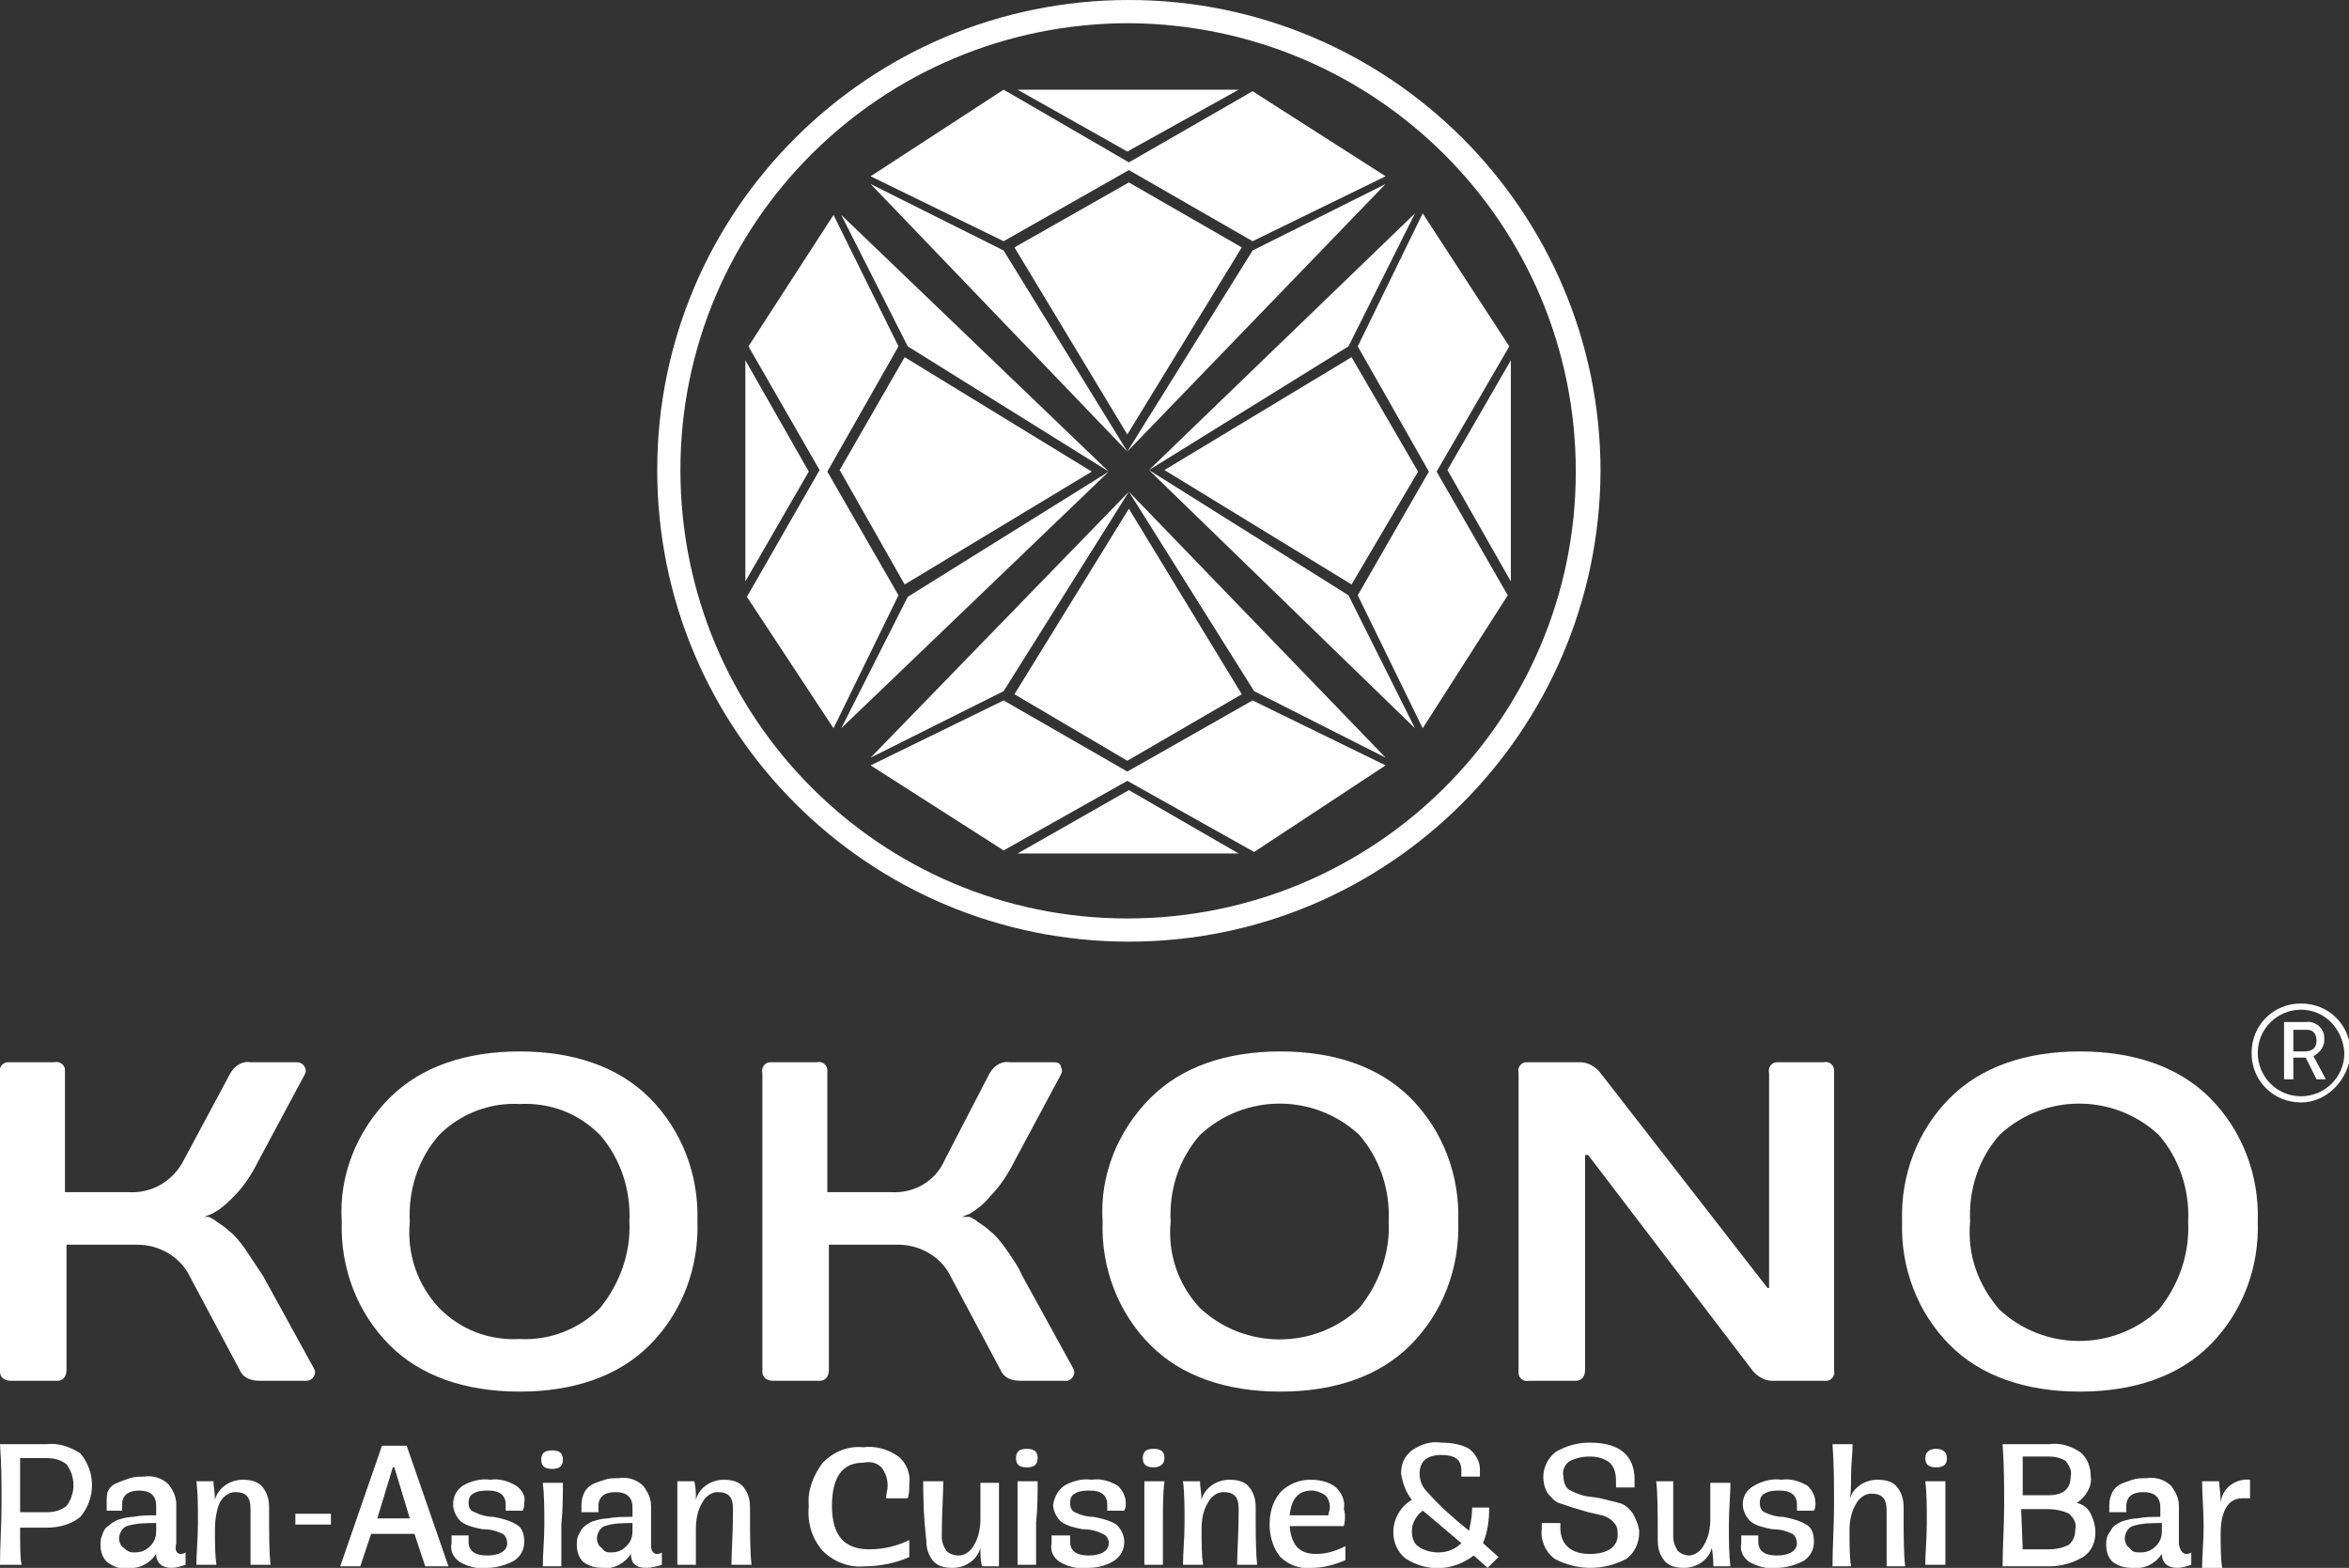 <?xml version="1.0" encoding="utf-8"?>
<!-- Generator: Adobe Illustrator 24.2.3, SVG Export Plug-In . SVG Version: 6.00 Build 0)  -->
<svg version="1.1" id="Ebene_1" xmlns="http://www.w3.org/2000/svg" xmlns:xlink="http://www.w3.org/1999/xlink" x="0px" y="0px"
	 viewBox="0 0 151.9 101.4" style="enable-background:new 0 0 151.9 101.4;" xml:space="preserve">
<rect x="0" y="0" width="151.9" height="101.4" fill="#333333" stroke="none"/>
<style type="text/css">
	.st0{fill:#FFFFFF;}
</style>
<polygon class="st0" points="81,15.6 73,11 64.9,15.6 56.3,11.4 64.9,5.8 73,10.5 81,5.9 89.6,11.4 "/>
<polygon class="st0" points="72.9,28.1 65.6,16 73,11.8 80.3,16 "/>
<polygon class="st0" points="72.9,9.8 65.8,5.8 80.1,5.8 "/>
<polygon class="st0" points="72.9,29.2 56.3,11.9 64.9,16.2 "/>
<polygon class="st0" points="72.9,29.2 81,16.2 89.6,11.9 "/>
<polygon class="st0" points="58.1,22.4 53.5,30.5 58.1,38.5 53.9,47.1 48.3,38.6 53,30.4 48.4,22.4 53.9,13.9 "/>
<polygon class="st0" points="70.6,30.5 58.5,37.8 54.3,30.4 58.5,23.1 "/>
<polygon class="st0" points="52.3,30.5 48.2,37.6 48.2,23.3 "/>
<polygon class="st0" points="71.7,30.5 54.4,47.1 58.7,38.6 "/>
<polygon class="st0" points="71.7,30.5 58.7,22.4 54.4,13.9 "/>
<polygon class="st0" points="64.9,45.3 72.9,49.9 81,45.3 89.6,49.5 81.1,55.1 72.9,50.5 64.9,55 56.3,49.5 "/>
<polygon class="st0" points="73,32.9 80.3,44.9 72.9,49.2 65.6,44.9 "/>
<polygon class="st0" points="73,51.1 80.1,55.2 65.8,55.2 "/>
<polygon class="st0" points="73,31.8 89.6,49 81.1,44.7 "/>
<polygon class="st0" points="73,31.8 64.9,44.7 56.3,49 "/>
<polygon class="st0" points="87.8,38.5 92.4,30.5 87.8,22.4 92,13.8 97.6,22.4 92.9,30.5 97.5,38.5 92,47.1 "/>
<polygon class="st0" points="75.3,30.4 87.4,23.1 91.7,30.5 87.4,37.8 "/>
<polygon class="st0" points="93.6,30.4 97.7,23.3 97.7,37.6 "/>
<polygon class="st0" points="74.3,30.4 91.5,13.8 87.2,22.4 "/>
<polygon class="st0" points="74.3,30.4 87.2,38.5 91.5,47.1 "/>
<path class="st0" d="M73,60.9c-16.8,0-30.5-13.6-30.5-30.5C42.5,13.6,56.2,0,73,0s30.5,13.6,30.5,30.5c0,0,0,0,0,0
	C103.4,47.3,89.8,60.9,73,60.9 M73,1.5c-16,0-29,12.9-29,28.9s12.9,29,28.9,29s29-12.9,29-28.9c0,0,0,0,0,0
	C101.9,14.5,89,1.6,73,1.5"/>
<path class="st0" d="M150.3,67.3c0,0.4-0.3,0.8-0.7,1l0.8,1.5h-0.6l-0.7-1.4h-0.8v1.4h-0.6v-3.7h1.4c0.6-0.1,1.2,0.4,1.2,1
	C150.3,67.2,150.3,67.2,150.3,67.3 M149,68c0.5,0,0.8-0.2,0.8-0.7c0-0.4-0.2-0.7-0.6-0.7c0,0-0.1,0-0.1,0h-0.8V68H149z"/>
<path class="st0" d="M148.8,71.3c-1.8,0-3.2-1.4-3.2-3.2c0-1.8,1.4-3.2,3.2-3.2c1.8,0,3.2,1.4,3.2,3.2v0
	C151.9,69.8,150.5,71.3,148.8,71.3 M148.8,65.3c-1.5,0-2.8,1.2-2.8,2.8c0,1.5,1.2,2.8,2.8,2.8c1.5,0,2.8-1.2,2.8-2.8c0,0,0,0,0,0
	C151.5,66.5,150.3,65.3,148.8,65.3"/>
<path class="st0" d="M13.3,78.7c0.1,0,0.1,0,0.2,0c0.2,0.1,0.4,0.2,0.5,0.3c0.3,0.2,0.6,0.4,0.8,0.6c0.4,0.3,0.7,0.7,1,1.1
	c0.4,0.6,0.8,1.2,1.2,1.8l3.3,6c0.1,0.2,0.1,0.3,0,0.5c-0.1,0.2-0.3,0.3-0.5,0.3h-3c-0.6,0-1.1-0.2-1.3-0.7l-3.2-6
	c-0.6-1.3-2-2.1-3.4-2.1H4.3v8.1c0,0.4-0.2,0.7-0.6,0.7c-0.1,0-0.1,0-0.2,0H0.7c-0.4,0-0.7-0.2-0.7-0.6c0-0.1,0-0.1,0-0.2V69.4
	c-0.1-0.4,0.2-0.7,0.5-0.7c0.1,0,0.1,0,0.2,0h2.8c0.4-0.1,0.7,0.2,0.7,0.5c0,0.1,0,0.1,0,0.2v7.7h4.1c1.5,0.1,2.9-0.7,3.6-2.1l3-5.6
	c0.3-0.5,0.8-0.8,1.3-0.7h3c0.2,0,0.4,0.1,0.5,0.3c0.1,0.2,0.1,0.3,0,0.5l-3,5.6c-0.4,0.8-0.9,1.6-1.6,2.3c-0.4,0.4-0.8,0.8-1.4,1.1
	l-0.5,0.2L13.3,78.7z"/>
<path class="st0" d="M42,87c-2,2-4.9,3-8.4,3s-6.4-1-8.4-3c-2.1-2.1-3.2-5-3.1-8c-0.2-3,1-5.9,3.1-8c2-2,4.9-3,8.4-3s6.4,1,8.4,3
	c2.1,2.1,3.2,5,3.1,8C45.2,82,44.1,84.9,42,87 M28.4,84.6c1.4,1.4,3.2,2.1,5.2,2c1.9,0.1,3.8-0.6,5.2-2c1.3-1.6,2-3.6,1.9-5.6
	c0.1-2.1-0.6-4.1-1.9-5.6c-1.4-1.4-3.2-2.1-5.2-2c-1.9-0.1-3.8,0.6-5.2,2c-1.4,1.6-2,3.6-1.9,5.6C26.3,81.1,27,83.1,28.4,84.6"/>
<path class="st0" d="M62.5,78.7c0.1,0,0.1,0,0.2,0c0.2,0.1,0.4,0.2,0.5,0.3c0.3,0.2,0.6,0.4,0.8,0.6c0.4,0.3,0.7,0.7,1,1.1
	c0.4,0.6,0.8,1.1,1.1,1.8l3.3,6c0.1,0.2,0.1,0.3,0,0.5c-0.1,0.2-0.3,0.3-0.4,0.3h-3c-0.6,0-1.1-0.2-1.3-0.7l-3.2-6
	c-0.6-1.3-2-2.1-3.4-2.1h-4.5v8.1c0,0.4-0.2,0.7-0.6,0.7c-0.1,0-0.1,0-0.2,0h-2.8c-0.4,0-0.7-0.2-0.7-0.6c0-0.1,0-0.1,0-0.2V69.4
	c-0.1-0.4,0.2-0.7,0.5-0.7c0.1,0,0.1,0,0.2,0h2.8c0.4-0.1,0.7,0.2,0.7,0.5c0,0.1,0,0.1,0,0.2v7.7h4.1c1.5,0.1,2.9-0.7,3.5-2.1
	l2.9-5.6c0.3-0.5,0.8-0.8,1.3-0.7h2.9c0.2,0,0.4,0.1,0.4,0.3c0.1,0.2,0.1,0.3,0,0.5l-3,5.6c-0.4,0.8-0.9,1.6-1.6,2.3
	c-0.3,0.4-0.8,0.8-1.3,1.1l-0.5,0.2L62.5,78.7z"/>
<path class="st0" d="M91.2,87c-2,2-4.9,3-8.4,3s-6.4-1-8.4-3c-2.1-2.1-3.2-5-3.1-8c-0.2-3,1-5.9,3.1-8c2-2,4.9-3,8.4-3s6.4,1,8.4,3
	c2.1,2.1,3.2,5,3.1,8C94.4,82,93.3,84.9,91.2,87 M77.6,84.6c2.9,2.7,7.4,2.7,10.3,0c1.3-1.6,2-3.6,1.9-5.6c0.1-2.1-0.6-4.1-1.9-5.6
	c-2.9-2.7-7.4-2.7-10.3,0c-1.4,1.6-2,3.6-1.9,5.6C75.5,81.1,76.2,83.1,77.6,84.6"/>
<path class="st0" d="M114.3,83.3h0.1V69.4c-0.1-0.4,0.2-0.7,0.5-0.7c0.1,0,0.1,0,0.2,0h2.8c0.4-0.1,0.7,0.2,0.7,0.5
	c0,0.1,0,0.1,0,0.2v19.2c0.1,0.4-0.2,0.7-0.5,0.7c-0.1,0-0.1,0-0.2,0h-3.3c-0.5,0-1-0.3-1.3-0.7l-10.6-13.9h-0.2v13.9
	c0,0.4-0.2,0.7-0.6,0.7c-0.1,0-0.1,0-0.2,0h-2.8c-0.4,0.1-0.7-0.2-0.7-0.5c0-0.1,0-0.1,0-0.2V69.4c-0.1-0.4,0.2-0.7,0.5-0.7
	c0.1,0,0.1,0,0.2,0h3.3c0.5,0,1,0.3,1.3,0.7L114.3,83.3z"/>
<path class="st0" d="M142.9,87c-2,2-4.9,3-8.4,3s-6.4-1-8.4-3c-2.1-2.1-3.2-5-3.1-8c-0.1-3,1-5.9,3.1-8c2-2,4.9-3,8.4-3s6.4,1,8.4,3
	c2.1,2.1,3.2,5,3.1,8C146.1,82,145,84.9,142.9,87 M129.3,84.7c2.9,2.7,7.4,2.7,10.3,0c1.3-1.6,2-3.6,1.9-5.7
	c0.1-2.1-0.6-4.1-1.9-5.6c-2.9-2.7-7.4-2.7-10.3,0c-1.4,1.6-2,3.6-1.9,5.6C127.2,81.1,127.9,83.1,129.3,84.7"/>
<path class="st0" d="M55.9,101.3c-1,0.1-2-0.3-2.7-1c-0.7-0.8-1-1.8-0.9-2.9c-0.1-1,0.3-2,0.9-2.8c0.7-0.7,1.6-1.1,2.6-1
	c0.8-0.1,1.6,0.1,2.3,0.6c0.5,0.4,0.8,1.1,0.7,1.8c0,0.3,0,0.6-0.1,0.9h-1.4c0-0.3,0.1-0.5,0.1-0.8c0-0.4-0.1-0.8-0.4-1.2
	c-0.3-0.3-0.7-0.4-1.2-0.3c-1.3,0-2,0.9-2,2.8s0.8,2.8,2.4,2.8c0.9,0,1.8-0.2,2.6-0.6v1.1C57.9,101.1,56.9,101.3,55.9,101.3"/>
<path class="st0" d="M59.7,95.8H61c0,0.8-0.1,2-0.1,3.6c0,0.3,0.1,0.6,0.3,0.9c0.2,0.2,0.5,0.3,0.8,0.3c0.4,0,0.8-0.3,1-0.7
	c0.3-0.5,0.4-1.1,0.4-1.7c0-0.9,0-1.7,0-2.3h1.2c0,0.8,0,1.7,0,2.7s0,1.9,0,2.7h-1.1c-0.1-0.4-0.1-0.8-0.1-1.2h0
	c-0.2,0.8-1,1.3-1.8,1.3c-0.5,0-1-0.1-1.3-0.5c-0.3-0.4-0.4-0.8-0.4-1.3C59.7,97.9,59.7,96.6,59.7,95.8"/>
<path class="st0" d="M66.4,94.9c-0.5,0-0.7-0.2-0.7-0.6s0.2-0.6,0.7-0.6s0.7,0.2,0.7,0.6S66.9,94.9,66.4,94.9 M67,98.5
	c0,1,0,1.9,0,2.7h-1.2c0-0.8,0-1.7,0-2.7s0-1.9,0-2.7h1.3C67.1,96.6,67.1,97.5,67,98.5"/>
<path class="st0" d="M68.8,96.1c0.5-0.3,1.2-0.5,1.8-0.4c0.6-0.1,1.2,0.1,1.7,0.4c0.3,0.3,0.5,0.7,0.5,1.1c0,0.2,0,0.3-0.1,0.5h-1.1
	c0-0.1,0-0.3,0-0.4c0-0.6-0.4-0.9-1.1-0.9c-0.3,0-0.7,0-1,0.2c-0.2,0.1-0.3,0.3-0.3,0.6c0,0.3,0.1,0.5,0.3,0.6
	c0.4,0.2,0.8,0.3,1.2,0.3c0.5,0.1,1,0.2,1.5,0.5c0.3,0.3,0.5,0.7,0.5,1.1c0,0.5-0.2,0.9-0.6,1.2c-0.6,0.4-1.2,0.5-1.8,0.5
	c-0.6,0.1-1.3-0.1-1.8-0.4c-0.4-0.3-0.6-0.7-0.5-1.2c0-0.2,0-0.3,0-0.5h1.2c0,0.1,0,0.3,0,0.4c0,0.6,0.4,0.9,1.2,0.9
	s1.3-0.3,1.3-0.8c0-0.2-0.1-0.5-0.4-0.6c-0.4-0.2-0.8-0.3-1.3-0.3c-0.5-0.1-1-0.2-1.4-0.5c-0.3-0.3-0.5-0.7-0.5-1.1
	C68.2,96.8,68.4,96.4,68.8,96.1"/>
<path class="st0" d="M74.6,94.9c-0.5,0-0.7-0.2-0.7-0.6s0.2-0.6,0.7-0.6s0.7,0.2,0.7,0.6S75,94.9,74.6,94.9 M75.2,98.5
	c0,1,0,1.9,0,2.7h-1.2c0-0.8,0-1.7,0-2.7s0-1.9,0-2.7h1.3C75.2,96.6,75.2,97.5,75.2,98.5"/>
<path class="st0" d="M81.3,101.2H80c0-0.8,0.1-2,0.1-3.6c0-0.8-0.3-1.1-1-1.1c-0.4,0-0.8,0.3-1,0.7c-0.3,0.5-0.4,1.1-0.4,1.7
	c0,0.9,0,1.7,0.1,2.3h-1.3c0-0.8,0.1-1.7,0.1-2.7s0-1.9-0.1-2.7h1.1c0,0.4,0.1,0.8,0.1,1.2l0,0c0.2-0.8,1-1.3,1.8-1.3
	c0.5,0,1,0.1,1.3,0.5c0.3,0.4,0.4,0.8,0.4,1.3C81.2,99.2,81.2,100.4,81.3,101.2"/>
<path class="st0" d="M86.9,98.7h-3.5c0.1,1.2,0.6,1.8,1.7,1.8c0.7,0,1.3-0.2,1.9-0.5v0.9c-0.7,0.3-1.4,0.5-2.2,0.5
	c-0.7,0.1-1.5-0.2-2-0.7c-0.5-0.6-0.7-1.4-0.7-2.1c0-0.8,0.2-1.5,0.7-2.1c0.5-0.5,1.2-0.8,1.9-0.8c0.6,0,1.2,0.1,1.7,0.5
	c0.4,0.4,0.6,0.9,0.5,1.4C87,97.9,87,98.3,86.9,98.7 M84.8,96.4c-0.8,0-1.3,0.5-1.4,1.6h2.5c0-0.2,0.1-0.3,0.1-0.5
	c0-0.3-0.1-0.6-0.3-0.8C85.4,96.5,85.1,96.4,84.8,96.4"/>
<path class="st0" d="M96.2,101.4l-0.9-0.8c-1.3,1-3,1.1-4.4,0.2c-0.5-0.4-0.8-1-0.8-1.7c0-0.9,0.5-1.7,1.2-2.1
	c-0.4-0.5-0.6-1.1-0.7-1.7c0-0.6,0.2-1.1,0.7-1.5c0.6-0.4,1.2-0.6,1.9-0.5c0.6,0,1.3,0.1,1.8,0.4c0.4,0.3,0.7,0.8,0.7,1.3
	c0,0.2,0,0.3,0,0.5h-1.2c0-0.1,0-0.3,0-0.4c0-0.7-0.4-1-1.3-1s-1.4,0.4-1.4,1.2c0,0.5,0.2,0.9,0.5,1.2c0.8,0.9,1.7,1.7,2.7,2.5
	c0.1-0.5,0.2-1,0.2-1.5h1.1c0,0.8-0.1,1.6-0.4,2.3l1,0.9L96.2,101.4z M93,100.4c0.6,0,1.1-0.2,1.5-0.6c-1.2-1-2.1-1.8-2.5-2.1
	c-0.4,0.3-0.7,0.8-0.7,1.3c0,0.4,0.1,0.8,0.4,1C92.1,100.3,92.6,100.4,93,100.4"/>
<path class="st0" d="M104.6,99.1c0-0.3-0.1-0.5-0.3-0.7c-0.2-0.2-0.4-0.3-0.7-0.4l-0.9-0.2l-1-0.3c-0.3-0.1-0.6-0.2-0.9-0.3
	c-0.3-0.1-0.5-0.4-0.7-0.6c-0.2-0.3-0.3-0.7-0.3-1.1c0-0.6,0.3-1.2,0.8-1.6c0.7-0.4,1.4-0.6,2.2-0.6c1.9,0,2.9,0.8,2.9,2.4
	c0,0.2,0,0.4,0,0.5h-1.2c0-0.1,0-0.3,0-0.4c0-0.5-0.1-0.9-0.4-1.2c-0.4-0.3-0.8-0.4-1.3-0.4c-0.5,0-0.9,0.1-1.3,0.3
	c-0.3,0.2-0.5,0.6-0.4,1c0,0.3,0.1,0.6,0.3,0.8c0.3,0.2,0.6,0.3,0.9,0.4c0.3,0.1,0.7,0.1,1.2,0.2c0.4,0.1,0.8,0.2,1.2,0.3
	c0.4,0.1,0.7,0.4,0.9,0.7c0.2,0.4,0.4,0.8,0.4,1.2c0,0.7-0.3,1.3-0.8,1.7c-1.5,0.8-3.2,0.8-4.7,0c-0.6-0.5-0.9-1.2-0.8-2
	c0-0.1,0-0.3,0-0.3h1.2c0,0.1,0,0.2,0,0.3c0,1.1,0.7,1.7,1.9,1.7S104.7,100,104.6,99.1"/>
<path class="st0" d="M106.9,95.8h1.3c0,0.8,0,2,0,3.6c0,0.3,0.1,0.6,0.3,0.9c0.2,0.2,0.5,0.3,0.7,0.3c0.4,0,0.8-0.3,1-0.7
	c0.3-0.5,0.4-1.1,0.4-1.7c0-0.9,0-1.7,0-2.3h1.3c0,0.8-0.1,1.7-0.1,2.7s0,1.9,0.1,2.7h-1.1c0-0.1,0-0.5-0.1-1.2l0,0
	c-0.2,0.8-1,1.3-1.8,1.3c-0.5,0-1-0.1-1.3-0.5c-0.3-0.4-0.4-0.8-0.4-1.3c0-1.7,0-3-0.1-3.8"/>
<path class="st0" d="M113.4,96.1c0.5-0.3,1.2-0.5,1.8-0.4c0.6-0.1,1.2,0.1,1.7,0.4c0.3,0.3,0.5,0.7,0.5,1.1c0,0.2,0,0.3-0.1,0.5
	h-1.1c0-0.1,0-0.3,0-0.4c0-0.6-0.4-0.9-1.1-0.9c-0.3,0-0.7,0-1,0.2c-0.2,0.1-0.3,0.3-0.3,0.6c0,0.3,0.1,0.5,0.3,0.6
	c0.4,0.2,0.8,0.3,1.2,0.3c0.5,0.1,1,0.2,1.5,0.5c0.4,0.2,0.5,0.7,0.5,1.1c0,0.5-0.2,0.9-0.6,1.2c-0.5,0.3-1.2,0.5-1.8,0.5
	c-0.6,0.1-1.3-0.1-1.8-0.4c-0.4-0.3-0.6-0.7-0.5-1.2c0-0.2,0-0.3,0-0.5h1.1c0,0.1,0,0.3,0,0.4c0,0.6,0.4,0.9,1.2,0.9
	s1.3-0.3,1.3-0.8c0-0.2-0.1-0.5-0.3-0.6c-0.4-0.2-0.8-0.3-1.3-0.3c-0.5-0.1-1-0.2-1.4-0.5c-0.3-0.3-0.5-0.7-0.5-1.1
	C112.7,96.8,112.9,96.4,113.4,96.1"/>
<path class="st0" d="M118.5,93.4h1.3c0,0.6-0.1,1.3-0.1,2s0,1.2-0.1,1.6l0,0c0.2-0.8,1-1.3,1.8-1.3c0.5,0,1,0.1,1.3,0.5
	c0.3,0.4,0.4,0.8,0.4,1.3c0,1.7,0,3,0.1,3.8H122c0-0.8,0-2,0-3.6c0-0.8-0.3-1.1-1-1.1c-0.4,0-0.8,0.3-1,0.7
	c-0.3,0.5-0.4,1.1-0.4,1.7c0,0.9,0,1.7,0.1,2.3h-1.2c0-1.3,0.1-2.6,0.1-3.9C118.6,96,118.6,94.7,118.5,93.4"/>
<path class="st0" d="M125.2,94.9c-0.5,0-0.7-0.2-0.7-0.6s0.3-0.6,0.7-0.6s0.7,0.2,0.7,0.6S125.7,94.9,125.2,94.9 M125.8,98.5
	c0,1,0,1.9,0,2.7h-1.3c0-0.8,0.1-1.7,0.1-2.7c0-1,0-1.9-0.1-2.7h1.3C125.8,96.6,125.8,97.5,125.8,98.5"/>
<path class="st0" d="M134.3,97.2L134.3,97.2c0.4,0.1,0.7,0.3,0.9,0.7c0.2,0.4,0.3,0.8,0.3,1.2c0,0.6-0.2,1.2-0.8,1.6
	c-0.7,0.4-1.4,0.6-2.2,0.6h-3c0-1.3,0.1-2.6,0.1-3.9s0-2.6-0.1-4h3c0.7-0.1,1.4,0.1,2,0.5c0.5,0.4,0.7,1,0.7,1.6
	C135.3,96.1,134.9,96.8,134.3,97.2 M130.8,94.2v2.5h1.7c0.9,0,1.4-0.4,1.4-1.2c0.1-0.4-0.1-0.7-0.3-1c-0.3-0.2-0.7-0.3-1.1-0.3
	L130.8,94.2z M130.8,100.2h1.7c0.5,0,0.9-0.1,1.3-0.3c0.3-0.3,0.4-0.6,0.4-1c0.1-0.4-0.1-0.7-0.4-1c-0.4-0.2-0.9-0.3-1.4-0.3h-1.7
	L130.8,100.2z"/>
<path class="st0" d="M141.3,100.5c0.1,0,0.3,0,0.4-0.1v0.8c-0.3,0.1-0.6,0.2-0.9,0.2c-0.6,0-1-0.3-1-0.9l0,0c-0.4,0.6-1.1,1-1.9,0.9
	c-0.5,0-0.9-0.1-1.3-0.4c-0.3-0.3-0.4-0.7-0.4-1.1c0-0.2,0-0.4,0.1-0.6c0.1-0.2,0.2-0.3,0.3-0.5c0.2-0.2,0.4-0.3,0.6-0.4
	c0.3-0.1,0.7-0.2,1-0.2c0.5-0.1,1-0.1,1.5-0.1v-0.6c0-0.7-0.4-1-1.1-1s-1.1,0.3-1.1,0.9c0,0.1,0,0.3,0,0.4h-1.1c0-0.2,0-0.3,0-0.5
	c0-0.3,0.1-0.6,0.2-0.8c0.1-0.2,0.3-0.4,0.5-0.5c0.2-0.1,0.5-0.2,0.8-0.3c0.3-0.1,0.6-0.1,0.9-0.1c0.6-0.1,1.2,0.1,1.6,0.5
	c0.3,0.4,0.5,0.8,0.5,1.3v2.5C141,100.3,141.1,100.4,141.3,100.5 M138.4,100.4c0.4,0,0.7-0.1,1-0.4c0.3-0.3,0.4-0.6,0.4-1v-0.5
	c-0.6,0-1.3,0-1.9,0.2c-0.3,0.1-0.5,0.5-0.5,0.8c0,0.2,0.1,0.5,0.3,0.6C137.9,100.4,138.1,100.4,138.4,100.4"/>
<path class="st0" d="M142.4,95.8h1.1c0,0.3,0.1,0.7,0.1,1.4l0,0c0.1-1,1-1.6,1.9-1.5v1.2c-0.2,0-0.3,0-0.5,0c-0.9,0-1.4,0.8-1.4,2.3
	c0,0.8,0,1.6,0.1,2.2h-1.3c0-0.8,0.1-1.7,0.1-2.7S142.4,96.6,142.4,95.8"/>
<path class="st0" d="M0,93.4h3c0.8-0.1,1.6,0.2,2.2,0.6c1,1.2,1,2.9,0,4.1c-0.6,0.5-1.4,0.7-2.2,0.7H1.3c0,1.2,0,2,0.1,2.4H0
	c0-1.3,0.1-2.6,0.1-3.9S0.1,94.7,0,93.4 M1.3,97.8H3c0.5,0,0.9-0.1,1.3-0.4c0.6-0.8,0.6-1.9,0-2.7c-0.4-0.3-0.8-0.4-1.3-0.4H1.3
	L1.3,97.8z"/>
<path class="st0" d="M11.6,100.5c0.1,0,0.3,0,0.4-0.1v0.8c-0.3,0.1-0.6,0.2-0.9,0.2c-0.6,0-1-0.3-1-0.9l0,0c-0.4,0.6-1.1,1-1.9,0.9
	c-0.5,0.1-0.9-0.1-1.3-0.4c-0.3-0.3-0.4-0.7-0.4-1.1c0-0.2,0-0.4,0.1-0.6C6.7,99,6.8,98.8,7,98.7c0.2-0.2,0.4-0.3,0.6-0.4
	c0.3-0.1,0.7-0.2,1-0.2c0.5-0.1,1-0.1,1.5-0.1v-0.6c0-0.7-0.4-1-1.1-1s-1.1,0.3-1.1,0.9c0,0.1,0,0.3,0,0.4h-1c0-0.2,0-0.3,0-0.5
	c0-0.3,0-0.6,0.1-0.8c0.1-0.2,0.3-0.4,0.6-0.5c0.2-0.1,0.5-0.2,0.8-0.3c0.3-0.1,0.6-0.1,0.9-0.1c0.6-0.1,1.2,0.1,1.6,0.5
	c0.3,0.4,0.5,0.8,0.5,1.3v2.5C11.3,100.3,11.4,100.4,11.6,100.5 M8.7,100.4c0.4,0,0.7-0.1,1-0.4c0.3-0.3,0.4-0.6,0.4-1v-0.5
	c-0.6,0-1.3,0-1.9,0.2c-0.3,0.1-0.5,0.5-0.5,0.8c0,0.2,0.1,0.5,0.3,0.6C8.3,100.4,8.5,100.4,8.7,100.4"/>
<path class="st0" d="M17.5,101.2h-1.3c0-0.8,0-2,0-3.6c0-0.8-0.3-1.1-1-1.1c-0.4,0-0.8,0.3-1,0.7c-0.2,0.5-0.3,1.1-0.3,1.7
	c0,0.9,0,1.7,0.1,2.3h-1.3c0-0.8,0.1-1.7,0.1-2.7s0-1.9-0.1-2.7h1.1c0,0.3,0.1,0.7,0.1,1.2l0,0c0.2-0.8,1-1.3,1.8-1.3
	c0.5,0,1,0.1,1.3,0.5c0.3,0.4,0.4,0.8,0.4,1.3C17.4,99.2,17.4,100.4,17.5,101.2"/>
<path class="st0" d="M29.9,96.1c0.5-0.3,1.2-0.5,1.8-0.4c0.6-0.1,1.2,0.1,1.7,0.4c0.4,0.3,0.6,0.7,0.5,1.1c0,0.2,0,0.3-0.1,0.5h-1.1
	c0-0.1,0-0.3,0-0.4c0-0.6-0.4-0.9-1.1-0.9c-0.3,0-0.7,0-1,0.2c-0.2,0.1-0.3,0.3-0.3,0.6c0,0.3,0.1,0.5,0.4,0.6
	c0.4,0.2,0.8,0.3,1.2,0.3c0.5,0.1,1,0.2,1.5,0.5c0.4,0.2,0.5,0.7,0.5,1.1c0,0.5-0.2,0.9-0.6,1.2c-0.5,0.3-1.2,0.5-1.8,0.5
	c-0.6,0.1-1.3-0.1-1.8-0.4c-0.4-0.3-0.6-0.7-0.5-1.2c0-0.2,0-0.3,0-0.5h1.1c0,0.1,0,0.3,0,0.4c0,0.6,0.4,0.9,1.2,0.9
	s1.3-0.3,1.3-0.8c0-0.2-0.1-0.5-0.3-0.6c-0.4-0.2-0.8-0.3-1.3-0.3c-0.5-0.1-1-0.2-1.4-0.5c-0.3-0.3-0.5-0.7-0.5-1.1
	C29.3,96.8,29.5,96.4,29.9,96.1"/>
<path class="st0" d="M35.7,95c-0.5,0-0.7-0.2-0.7-0.6s0.2-0.6,0.7-0.6s0.7,0.2,0.7,0.6S36.2,95,35.7,95 M36.3,98.6c0,1,0,1.9,0,2.7
	h-1.2c0-0.8,0.1-1.7,0.1-2.7c0-1,0-1.9-0.1-2.7h1.3C36.4,96.7,36.4,97.6,36.3,98.6"/>
<path class="st0" d="M42.4,100.5c0.1,0,0.3,0,0.4-0.1v0.8c-0.3,0.1-0.7,0.2-1,0.2c-0.7,0-1-0.3-1-0.9l0,0c-0.4,0.6-1.1,1-1.8,0.9
	c-0.5,0-0.9-0.1-1.3-0.4c-0.3-0.3-0.4-0.7-0.4-1.1c0-0.2,0-0.4,0.1-0.6c0.1-0.2,0.2-0.4,0.3-0.5c0.2-0.2,0.4-0.3,0.6-0.4
	c0.3-0.1,0.7-0.2,1-0.2c0.5-0.1,1-0.1,1.6-0.1v-0.6c0-0.7-0.4-1-1.1-1s-1.1,0.3-1.1,0.9c0,0.1,0,0.3,0,0.4h-1.1c0-0.2,0-0.3,0-0.5
	c0-0.3,0.1-0.6,0.2-0.8c0.1-0.2,0.3-0.4,0.5-0.5c0.2-0.1,0.5-0.2,0.8-0.3c0.3-0.1,0.6-0.1,0.9-0.1c0.6-0.1,1.2,0.1,1.6,0.5
	c0.3,0.4,0.5,0.8,0.5,1.3v2.5C42.1,100.3,42.2,100.4,42.4,100.5 M39.5,100.4c0.4,0,0.7-0.1,1-0.4c0.3-0.3,0.4-0.6,0.4-1v-0.5
	c-0.6,0-1.2,0-1.8,0.2c-0.3,0.1-0.5,0.5-0.5,0.8c0,0.2,0.1,0.5,0.3,0.6C39.1,100.4,39.3,100.4,39.5,100.4"/>
<path class="st0" d="M48.6,101.2h-1.3c0-0.8,0.1-2,0.1-3.6c0-0.8-0.3-1.1-1-1.1c-0.4,0-0.8,0.3-1,0.7c-0.3,0.5-0.4,1.1-0.4,1.7
	c0,0.9,0,1.7,0,2.3h-1.2c0-0.8,0-1.7,0-2.7s0-1.9,0-2.7h1.1C45,96.2,45,96.6,45,97l0,0c0.2-0.8,1-1.3,1.8-1.3c0.5,0,1,0.1,1.3,0.5
	c0.3,0.4,0.4,0.8,0.4,1.3C48.5,99.2,48.5,100.4,48.6,101.2"/>
<path class="st0" d="M22,101.3l2.7-7.8h1.6l2.7,7.8h-1.5l-0.7-2.1H24l-0.7,2.1H22z M25.4,94.9l-1,3.3h2.1l-1-3.3H25.4z"/>
<rect x="19.1" y="97.9" class="st0" width="2.3" height="0.7"/>
</svg>
